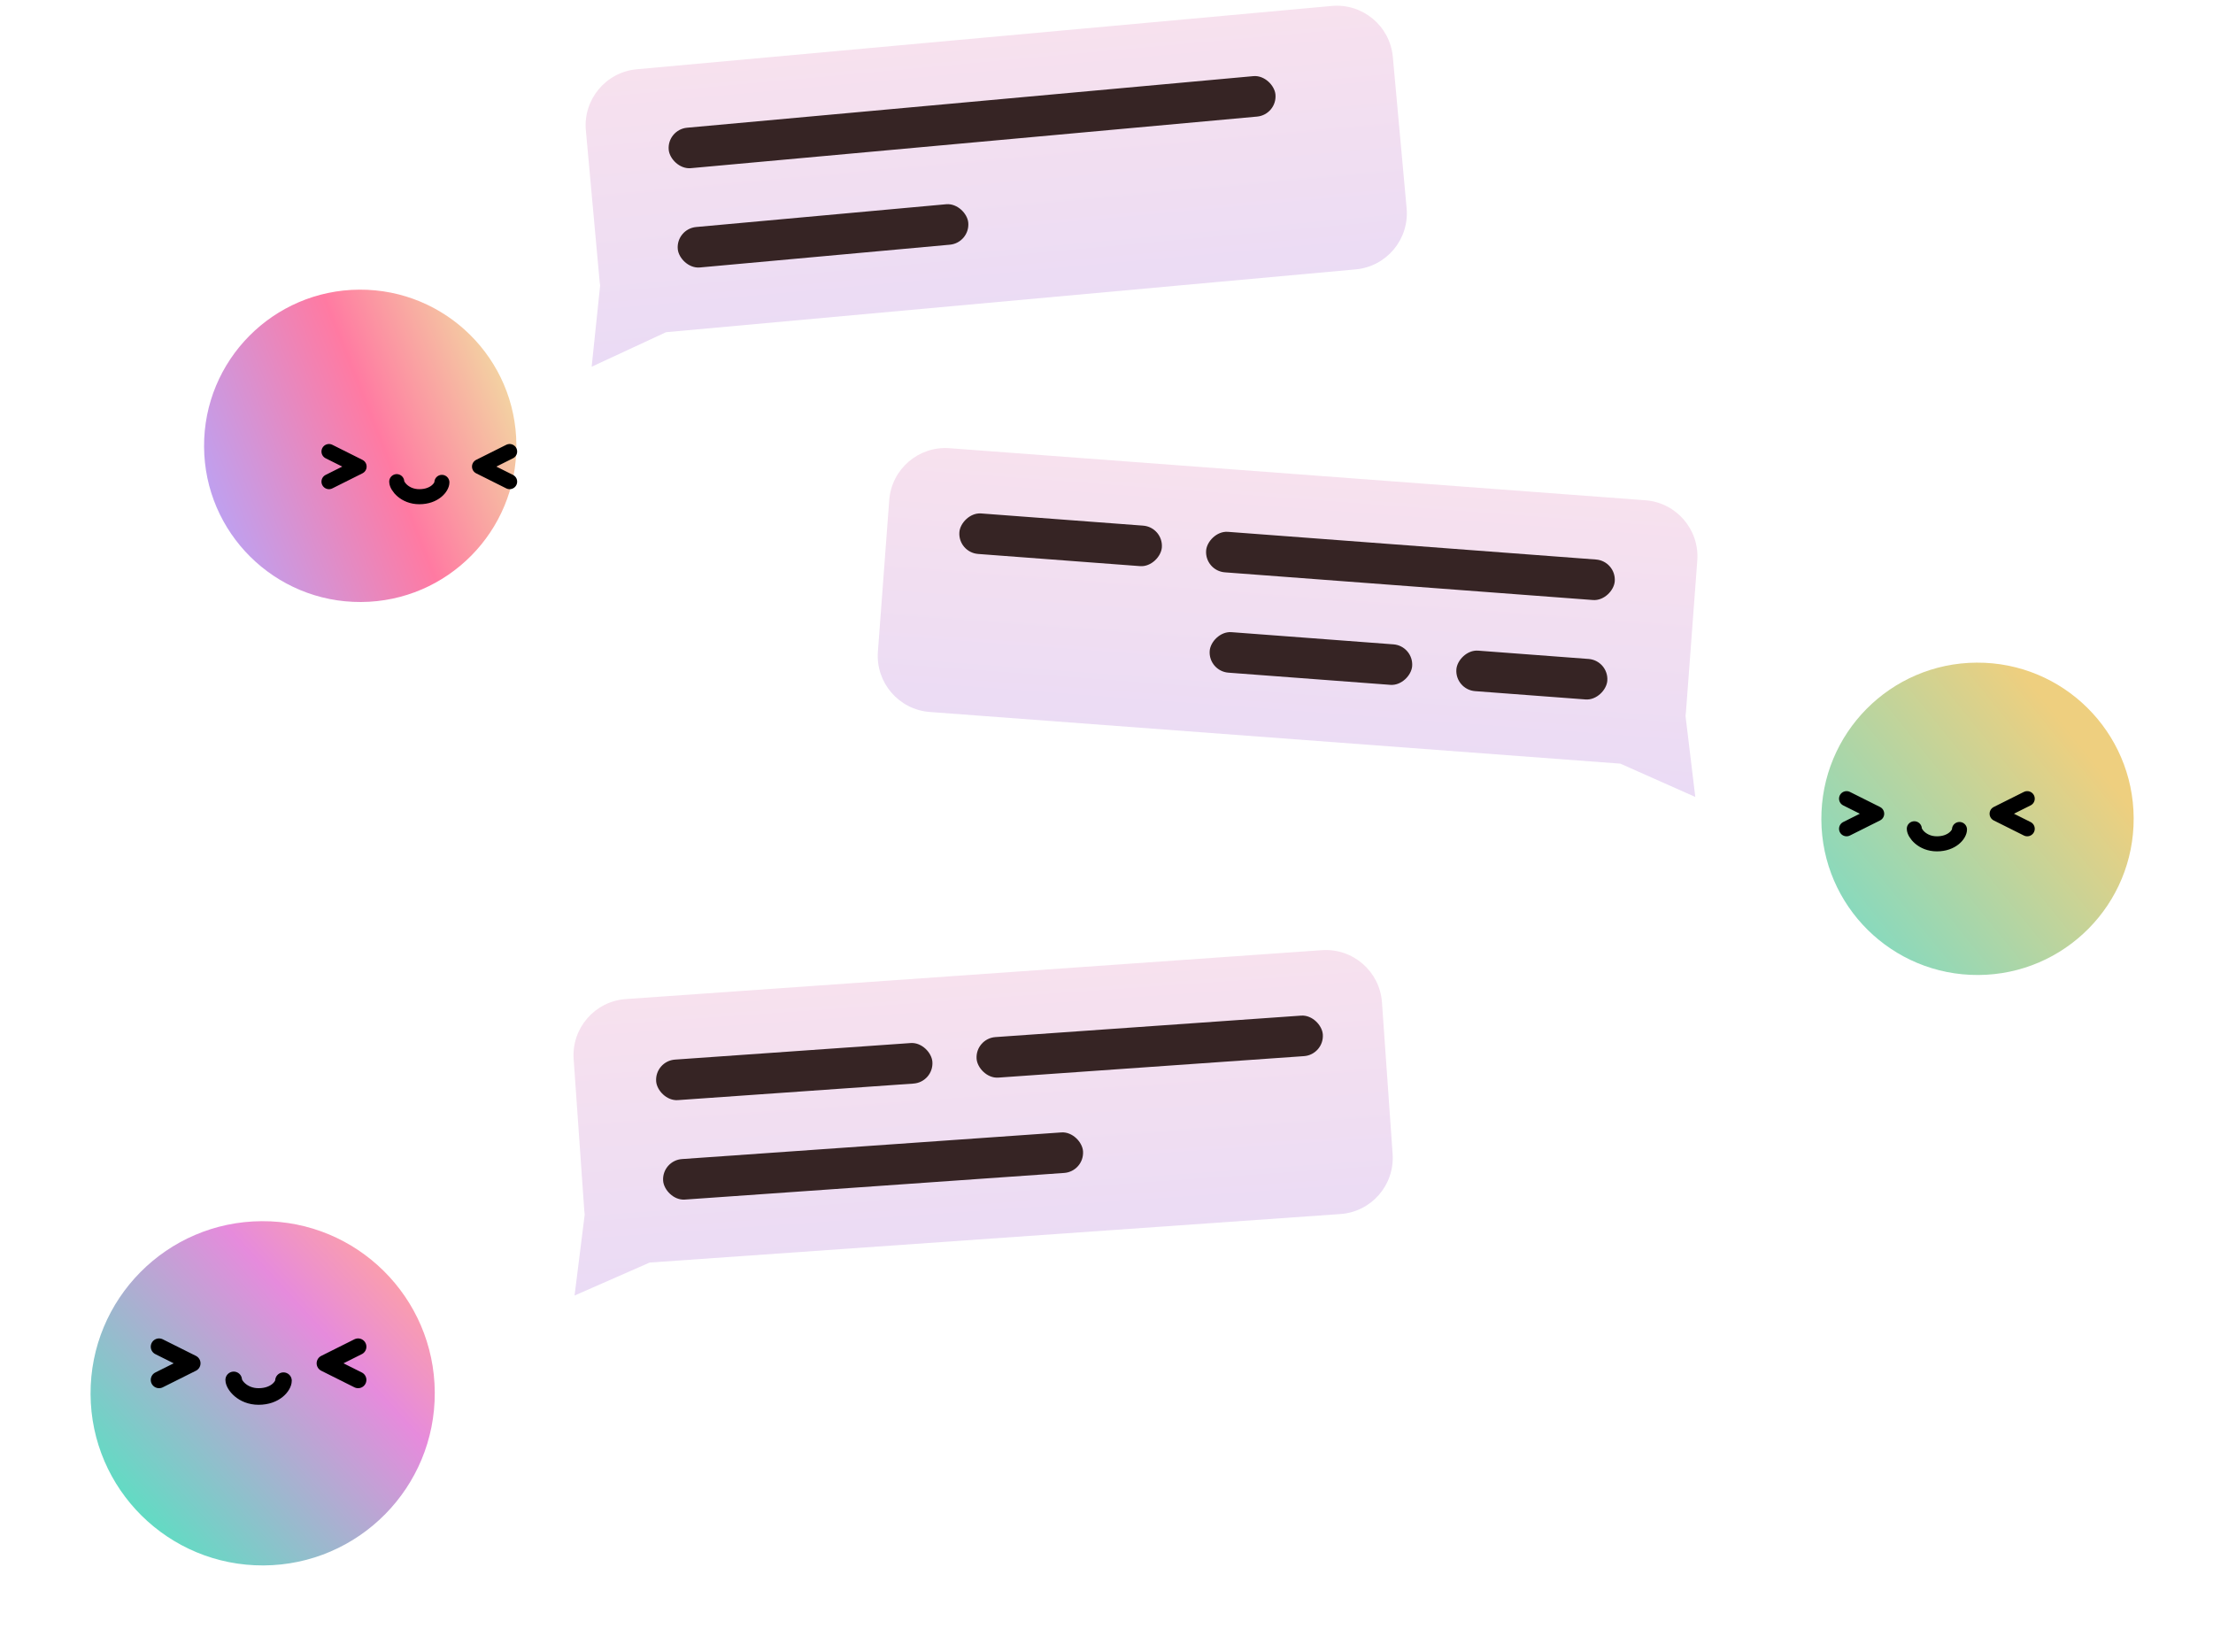<svg width="430" height="321" viewBox="0 0 430 321" fill="none" xmlns="http://www.w3.org/2000/svg">
<g clip-path="url(#clip0_445_987)">
<g filter="url(#filter0_f_445_987)">
<ellipse cx="30.343" cy="30.343" rx="30.343" ry="30.343" transform="matrix(1 -0.005 -0.005 -1 39.803 117.111)" fill="url(#paint0_linear_445_987)"/>
</g>
<g clip-path="url(#clip1_445_987)">
<path d="M77.088 93.575C77.088 94.411 78.61 96.5 81.476 96.5C84.46 96.5 85.863 94.62 85.863 93.715" stroke="black" stroke-width="2.925" stroke-miterlimit="1.333" stroke-linecap="round"/>
<path d="M99.025 87.725L93.175 90.65L99.025 93.575" stroke="black" stroke-width="2.925" stroke-miterlimit="1.333" stroke-linecap="round" stroke-linejoin="round"/>
<path d="M63.925 87.725L69.775 90.65L63.925 93.575" stroke="black" stroke-width="2.925" stroke-miterlimit="1.333" stroke-linecap="round" stroke-linejoin="round"/>
</g>
</g>
<g clip-path="url(#clip2_445_987)">
<g filter="url(#filter1_f_445_987)">
<circle cx="33.441" cy="33.441" r="33.441" transform="matrix(1 -0.005 -0.005 -1 17.764 304.3)" fill="url(#paint1_linear_445_987)"/>
</g>
<g clip-path="url(#clip3_445_987)">
<path d="M45.411 268.088C45.411 269.009 47.088 271.311 50.245 271.311C53.534 271.311 55.08 269.239 55.08 268.241" stroke="black" stroke-width="3.223" stroke-miterlimit="1.333" stroke-linecap="round"/>
<path d="M69.582 261.642L63.136 264.865L69.582 268.088" stroke="black" stroke-width="3.223" stroke-miterlimit="1.333" stroke-linecap="round" stroke-linejoin="round"/>
<path d="M30.905 261.642L37.352 264.865L30.905 268.088" stroke="black" stroke-width="3.223" stroke-miterlimit="1.333" stroke-linecap="round" stroke-linejoin="round"/>
</g>
</g>
<g clip-path="url(#clip4_445_987)">
<g filter="url(#filter2_f_445_987)">
<ellipse cx="30.343" cy="30.343" rx="30.343" ry="30.343" transform="matrix(1 -0.005 -0.005 -1 354.051 189.575)" fill="url(#paint2_linear_445_987)"/>
</g>
<g clip-path="url(#clip5_445_987)">
<path d="M371.965 161.016C371.965 161.851 373.487 163.941 376.353 163.941C379.337 163.941 380.74 162.06 380.74 161.155" stroke="black" stroke-width="2.925" stroke-miterlimit="1.333" stroke-linecap="round"/>
<path d="M393.902 155.165L388.052 158.09L393.902 161.015" stroke="black" stroke-width="2.925" stroke-miterlimit="1.333" stroke-linecap="round" stroke-linejoin="round"/>
<path d="M358.8 155.165L364.65 158.09L358.8 161.015" stroke="black" stroke-width="2.925" stroke-miterlimit="1.333" stroke-linecap="round" stroke-linejoin="round"/>
</g>
</g>
<path d="M184.504 87.077C178.482 86.627 173.235 91.144 172.785 97.166L170.582 126.605C170.132 132.626 174.648 137.873 180.67 138.324L314.851 148.362L329.406 154.832L327.508 139.097C327.543 138.851 327.572 138.602 327.591 138.351L329.793 108.912C330.244 102.89 325.727 97.643 319.706 97.192L184.504 87.077Z" fill="url(#paint3_linear_445_987)"/>
<g style="mix-blend-mode:overlay">
<rect width="79.638" height="7.892" rx="3.946" transform="matrix(-0.997 -0.075 -0.075 0.997 314.053 109.001)" fill="#362424"/>
</g>
<g style="mix-blend-mode:overlay">
<rect width="39.46" height="7.892" rx="3.946" transform="matrix(-0.997 -0.075 -0.075 0.997 226.051 102.417)" fill="#362424"/>
</g>
<g style="mix-blend-mode:overlay">
<rect width="29.416" height="7.892" rx="3.946" transform="matrix(-0.997 -0.075 -0.075 0.997 312.607 128.318)" fill="#362424"/>
</g>
<g style="mix-blend-mode:overlay">
<rect width="39.46" height="7.892" rx="3.946" transform="matrix(-0.997 -0.075 -0.075 0.997 274.688 125.481)" fill="#362424"/>
</g>
<path d="M256.851 184.602C262.875 184.179 268.102 188.72 268.525 194.743L270.593 224.192C271.016 230.216 266.475 235.442 260.451 235.865L126.229 245.291L111.64 251.696L113.613 235.961C113.579 235.717 113.55 235.471 113.533 235.222L111.465 205.773C111.042 199.749 115.582 194.523 121.605 194.1L256.851 184.602Z" fill="url(#paint4_linear_445_987)"/>
<g style="mix-blend-mode:overlay">
<rect x="127.217" y="206.136" width="53.809" height="7.892" rx="3.946" transform="rotate(-4.017 127.217 206.136)" fill="#362424"/>
</g>
<g style="mix-blend-mode:overlay">
<rect x="189.482" y="201.763" width="67.441" height="7.892" rx="3.946" transform="rotate(-4.017 189.482 201.763)" fill="#362424"/>
</g>
<g style="mix-blend-mode:overlay">
<rect x="128.574" y="225.46" width="81.79" height="7.892" rx="3.946" transform="rotate(-4.017 128.574 225.46)" fill="#362424"/>
</g>
<path d="M258.756 1.158C264.769 0.611 270.088 5.042 270.636 11.056L273.314 40.456C273.861 46.469 269.43 51.788 263.417 52.336L129.412 64.541L114.964 71.245L116.61 55.476C116.571 55.232 116.538 54.986 116.515 54.737L113.838 25.337C113.29 19.323 117.721 14.004 123.734 13.456L258.756 1.158Z" fill="url(#paint5_linear_445_987)"/>
<g style="mix-blend-mode:overlay">
<rect x="129.578" y="25.171" width="118.381" height="7.892" rx="3.946" transform="rotate(-5.204 129.578 25.171)" fill="#362424"/>
</g>
<g style="mix-blend-mode:overlay">
<rect x="131.336" y="44.463" width="56.679" height="7.892" rx="3.946" transform="rotate(-5.204 131.336 44.463)" fill="#362424"/>
</g>
<defs>
<filter id="filter0_f_445_987" x="19.794" y="36.418" width="100.404" height="100.403" filterUnits="userSpaceOnUse" color-interpolation-filters="sRGB">
<feFlood flood-opacity="0" result="BackgroundImageFix"/>
<feBlend mode="normal" in="SourceGraphic" in2="BackgroundImageFix" result="shape"/>
<feGaussianBlur stdDeviation="9.929" result="effect1_foregroundBlur_445_987"/>
</filter>
<filter id="filter1_f_445_987" x="-6.122" y="213.532" width="114.324" height="114.326" filterUnits="userSpaceOnUse" color-interpolation-filters="sRGB">
<feFlood flood-opacity="0" result="BackgroundImageFix"/>
<feBlend mode="normal" in="SourceGraphic" in2="BackgroundImageFix" result="shape"/>
<feGaussianBlur stdDeviation="11.861" result="effect1_foregroundBlur_445_987"/>
</filter>
<filter id="filter2_f_445_987" x="330.704" y="105.544" width="107.081" height="107.08" filterUnits="userSpaceOnUse" color-interpolation-filters="sRGB">
<feFlood flood-opacity="0" result="BackgroundImageFix"/>
<feBlend mode="normal" in="SourceGraphic" in2="BackgroundImageFix" result="shape"/>
<feGaussianBlur stdDeviation="11.598" result="effect1_foregroundBlur_445_987"/>
</filter>
<linearGradient id="paint0_linear_445_987" x1="7.586" y1="1.37587e-06" x2="66.703" y2="23.001" gradientUnits="userSpaceOnUse">
<stop stop-color="#BCA2F3"/>
<stop offset="0.573" stop-color="#FF7AA2"/>
<stop offset="1" stop-color="#F3D4A2"/>
</linearGradient>
<linearGradient id="paint1_linear_445_987" x1="5.63" y1="8.026" x2="61.408" y2="58.858" gradientUnits="userSpaceOnUse">
<stop stop-color="#57E2C1"/>
<stop offset="0.719" stop-color="#E68BDC"/>
<stop offset="1" stop-color="#FFA2A2"/>
</linearGradient>
<linearGradient id="paint2_linear_445_987" x1="7.741" y1="10.62" x2="50.391" y2="44.761" gradientUnits="userSpaceOnUse">
<stop stop-color="#8AD9BC"/>
<stop offset="1" stop-color="#EECF7F"/>
</linearGradient>
<linearGradient id="paint3_linear_445_987" x1="253.621" y1="92.248" x2="249.386" y2="148.846" gradientUnits="userSpaceOnUse">
<stop stop-color="#F7E1EE"/>
<stop offset="1" stop-color="#EADBF5"/>
</linearGradient>
<linearGradient id="paint4_linear_445_987" x1="187.712" y1="189.458" x2="191.687" y2="246.074" gradientUnits="userSpaceOnUse">
<stop stop-color="#F7E1EE"/>
<stop offset="1" stop-color="#EADBF5"/>
</linearGradient>
<linearGradient id="paint5_linear_445_987" x1="189.73" y1="7.445" x2="194.878" y2="63.966" gradientUnits="userSpaceOnUse">
<stop stop-color="#F7E1EE"/>
<stop offset="1" stop-color="#EADBF5"/>
</linearGradient>
<clipPath id="clip0_445_987">
<rect width="91.835" height="91.835" fill="white" transform="matrix(-1 -8.05648e-09 -8.05648e-09 1 115.555 40.345)"/>
</clipPath>
<clipPath id="clip1_445_987">
<rect width="38.025" height="11.7" fill="white" transform="matrix(-1 -8.05648e-09 -8.05648e-09 1 100.488 86.262)"/>
</clipPath>
<clipPath id="clip2_445_987">
<rect width="101.192" height="101.192" fill="white" transform="matrix(-1 -8.05648e-09 -8.05648e-09 1 101.236 219.71)"/>
</clipPath>
<clipPath id="clip3_445_987">
<rect width="41.9" height="12.892" fill="white" transform="matrix(-1 -8.05648e-09 -8.05648e-09 1 71.193 260.03)"/>
</clipPath>
<clipPath id="clip4_445_987">
<rect width="91.835" height="91.835" fill="white" transform="matrix(-1 -8.05648e-09 -8.05648e-09 1 429.803 112.809)"/>
</clipPath>
<clipPath id="clip5_445_987">
<rect width="38.025" height="11.7" fill="white" transform="matrix(-1 -8.05648e-09 -8.05648e-09 1 395.365 153.703)"/>
</clipPath>
</defs>
</svg>
